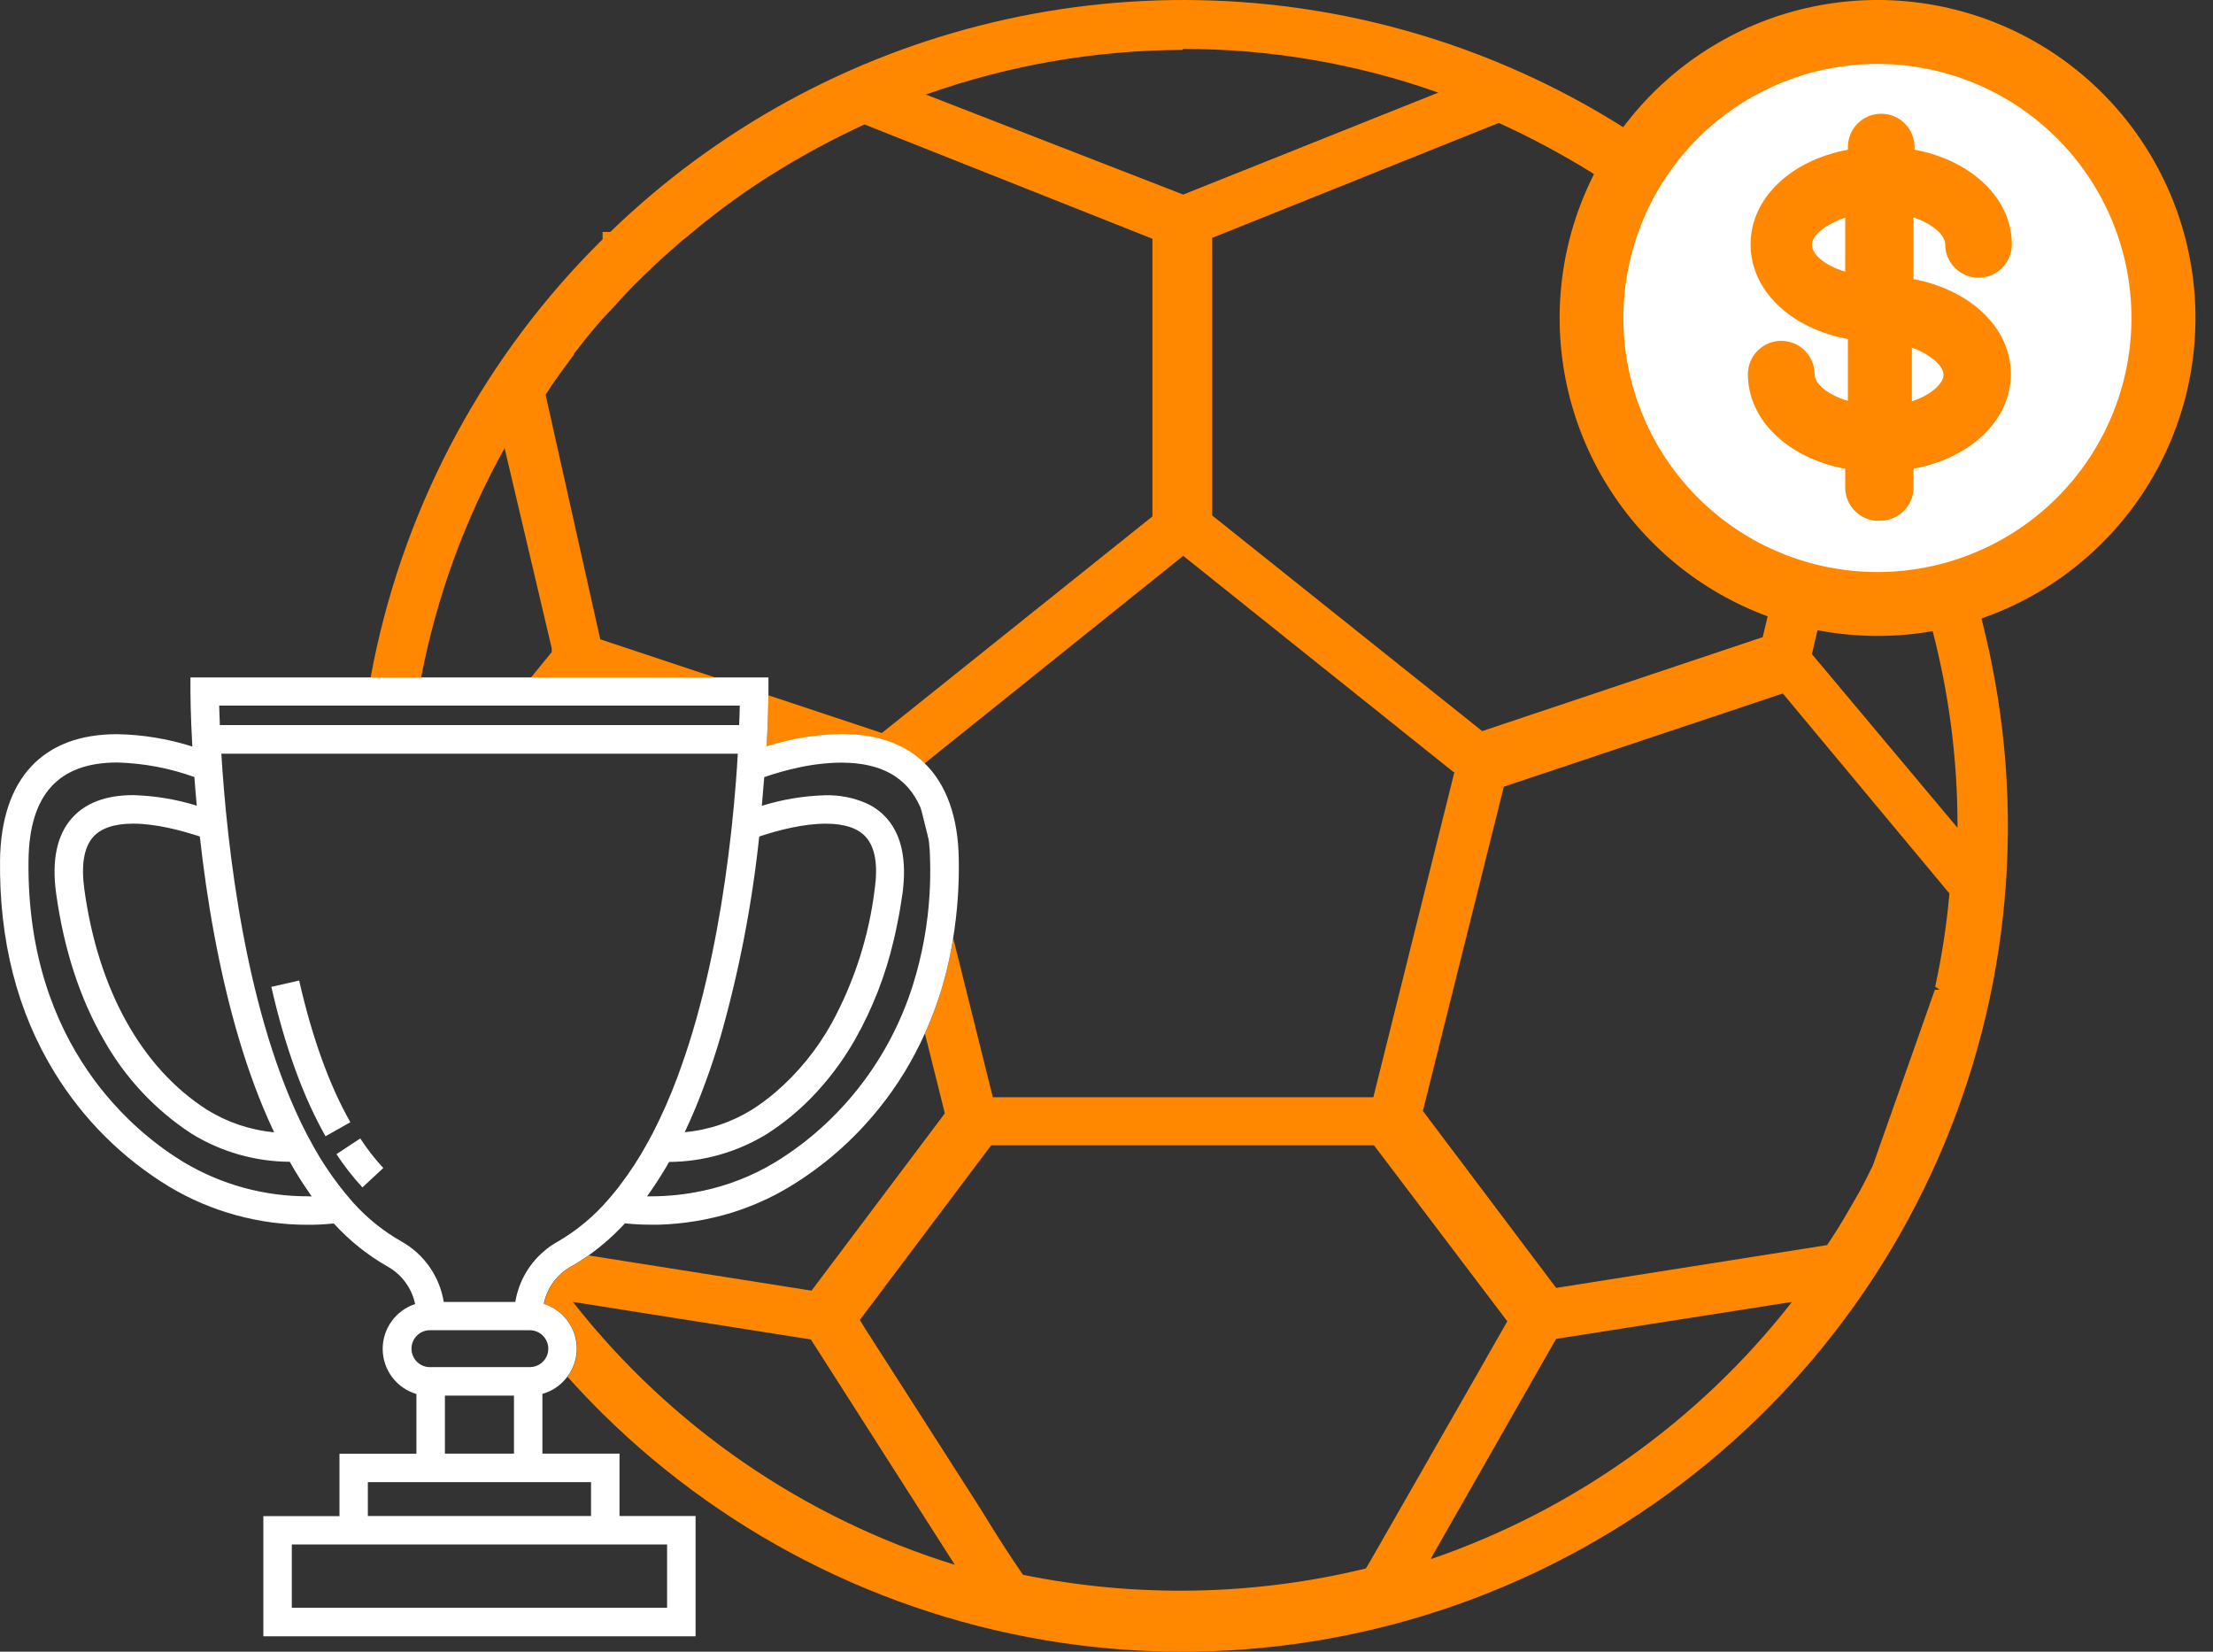 <svg width="67" height="50" viewBox="0 0 67 50" fill="none" xmlns="http://www.w3.org/2000/svg">
<rect x="0" y="0" width="67" height="50" fill="#333333" stroke="none"/>
<path d="M60.309 20.13C59.442 15.727 57.403 11.639 54.407 8.298C51.412 4.956 47.571 2.484 43.288 1.142C39.006 -0.2 34.441 -0.362 30.074 0.673C25.708 1.708 21.701 3.901 18.476 7.022H18.244V7.244C14.72 10.722 12.309 15.168 11.316 20.018C11.283 20.179 11.251 20.341 11.222 20.502H12.751C13.219 18.071 14.072 15.73 15.277 13.567L16.703 19.62V19.741L16.078 20.507H21.644L18.173 19.353L16.518 11.949C16.761 11.56 17.053 11.171 17.376 10.738V10.708L17.537 10.506C17.769 10.204 18.012 9.911 18.253 9.639L18.586 9.286C18.829 9.014 19.071 8.752 19.333 8.499L19.485 8.347L19.635 8.206C19.939 7.904 20.262 7.621 20.644 7.288L20.766 7.197C21.519 6.553 22.314 5.96 23.147 5.422L23.338 5.301C24.249 4.728 25.196 4.216 26.173 3.767L34.891 7.228V15.632L26.698 22.189L23.265 21.048C23.265 21.27 23.253 21.818 23.21 22.604C23.945 22.37 24.709 22.245 25.479 22.23C26.395 22.23 27.145 22.453 27.717 22.879C27.813 22.95 27.904 23.028 27.99 23.112L35.823 16.826L43.992 23.36L44.032 23.379L41.579 33.215H30.058L28.86 28.4C28.822 28.631 28.779 28.859 28.73 29.085C28.565 29.843 28.322 30.582 28.003 31.289L28.606 33.703L24.57 39.07L17.828 38.005C17.657 38.124 17.481 38.235 17.299 38.336C17.087 38.455 16.904 38.618 16.761 38.813C16.618 39.009 16.519 39.233 16.47 39.47C16.759 39.56 17.011 39.741 17.191 39.985C17.37 40.229 17.468 40.523 17.468 40.826C17.469 41.134 17.368 41.433 17.182 41.678C20.837 45.761 25.732 48.529 31.115 49.557C36.497 50.584 42.068 49.814 46.97 47.365C51.872 44.916 55.833 40.923 58.243 36.002C60.654 31.081 61.379 25.504 60.309 20.13ZM35.823 5.89L28.03 2.862C30.528 1.975 33.159 1.518 35.81 1.511V1.481C38.445 1.477 41.062 1.924 43.547 2.803L35.823 5.89ZM36.699 15.604V7.201L45.377 3.721C46.338 4.159 47.272 4.658 48.171 5.213L48.262 5.274C49.159 5.847 50.018 6.477 50.834 7.161L51.087 7.403L51.934 8.19L52.075 8.32C52.287 8.521 52.489 8.723 52.691 8.945L54.236 10.752C54.529 11.141 54.82 11.53 55.093 11.932L53.368 19.287L44.874 22.132L36.699 15.604ZM17.366 39.439L17.335 39.409L24.55 40.548L28.908 47.369C24.345 45.959 20.319 43.192 17.366 39.439ZM41.484 47.259L41.354 47.48C37.95 48.308 34.405 48.373 30.972 47.672L30.905 47.574C30.248 46.618 29.811 45.869 29.664 45.641L27.719 42.601L26.233 40.284L26.032 39.957L30.007 34.671H41.599L45.635 39.998L44.727 41.59C44.116 42.657 43.506 43.724 42.897 44.792L41.484 47.259ZM43.328 47.197V47.167L46.95 40.813L47.112 40.53L54.254 39.411C51.444 43.008 47.651 45.711 43.334 47.193L43.328 47.197ZM58.588 29.87L58.73 29.961H58.579L56.699 35.289C56.569 35.549 56.44 35.814 56.295 36.076L56.022 36.551C55.801 36.94 55.569 37.317 55.317 37.691L47.114 38.987L43.079 33.631L45.53 23.814L53.976 20.992L59.02 27.046C58.937 27.996 58.793 28.939 58.588 29.87ZM59.265 25.058L54.857 19.802L56.208 14.032L56.309 13.608C58.244 17.082 59.261 20.991 59.265 24.968V25.058Z" fill="#FF8800"/>
<path d="M56.829 17.573C58.404 17.574 59.943 17.108 61.253 16.234C62.563 15.36 63.584 14.117 64.187 12.662C64.79 11.207 64.948 9.606 64.642 8.062C64.335 6.517 63.577 5.098 62.464 3.985C61.35 2.871 59.932 2.113 58.387 1.805C56.843 1.498 55.242 1.656 53.787 2.259C52.332 2.861 51.089 3.882 50.214 5.191C49.34 6.501 48.873 8.04 48.874 9.615C48.875 11.725 49.713 13.748 51.205 15.24C52.696 16.732 54.719 17.571 56.829 17.573Z" fill="white"/>
<path fill-rule="evenodd" clip-rule="evenodd" d="M47.219 9.615C47.217 11.842 47.987 14.002 49.398 15.725C50.81 17.448 52.775 18.628 54.959 19.064C57.144 19.5 59.411 19.165 61.376 18.117C63.341 17.068 64.882 15.37 65.735 13.313C66.588 11.256 66.702 8.966 66.056 6.835C65.41 4.703 64.045 2.861 62.194 1.623C60.342 0.386 58.119 -0.172 55.902 0.046C53.685 0.264 51.613 1.244 50.038 2.819C48.235 4.621 47.221 7.066 47.219 9.615ZM62.281 15.061C60.932 16.412 59.129 17.212 57.222 17.307C55.316 17.402 53.442 16.784 51.966 15.574C50.489 14.364 49.516 12.648 49.234 10.76C48.953 8.872 49.383 6.947 50.443 5.359C51.502 3.77 53.114 2.633 54.965 2.168C56.817 1.702 58.775 1.942 60.459 2.84C62.144 3.738 63.434 5.231 64.079 7.028C64.724 8.824 64.677 10.797 63.949 12.561C63.562 13.496 62.996 14.345 62.281 15.061Z" fill="#FF8800"/>
<path d="M56.874 15.767C56.607 15.767 56.35 15.66 56.161 15.471C55.972 15.282 55.865 15.025 55.865 14.758V14.192C54.129 13.87 52.919 12.709 52.919 11.327C52.919 11.059 53.026 10.803 53.215 10.614C53.404 10.424 53.661 10.318 53.928 10.318C54.196 10.318 54.452 10.424 54.642 10.614C54.831 10.803 54.937 11.059 54.937 11.327C54.937 11.599 55.3 11.943 55.946 12.135V10.264C54.211 9.941 53 8.791 53 7.398C53 6.005 54.211 4.855 55.946 4.532V4.452C55.946 4.184 56.052 3.928 56.241 3.739C56.431 3.549 56.687 3.443 56.955 3.443C57.222 3.443 57.479 3.549 57.668 3.739C57.857 3.928 57.964 4.184 57.964 4.452V4.532C59.698 4.855 60.91 6.016 60.91 7.398C60.91 7.665 60.803 7.922 60.614 8.111C60.425 8.3 60.168 8.407 59.901 8.407C59.633 8.407 59.377 8.3 59.187 8.111C58.998 7.922 58.892 7.665 58.892 7.398C58.892 7.115 58.518 6.782 57.934 6.581V8.448C59.669 8.781 60.88 9.932 60.88 11.323C60.88 12.714 59.669 13.866 57.934 14.189V14.754C57.934 14.891 57.906 15.026 57.852 15.152C57.798 15.278 57.719 15.391 57.62 15.485C57.521 15.58 57.404 15.653 57.276 15.701C57.147 15.748 57.011 15.77 56.874 15.763V15.767ZM57.883 10.523V12.148C58.468 11.956 58.841 11.612 58.841 11.34C58.841 11.068 58.417 10.712 57.883 10.523ZM55.865 6.587C55.27 6.79 54.857 7.123 54.857 7.406C54.857 7.688 55.22 8.031 55.865 8.223V6.587Z" fill="#FF8800"/>
<path d="M27.99 23.101C27.904 23.017 27.813 22.939 27.717 22.867C27.145 22.439 26.395 22.219 25.479 22.219C24.709 22.233 23.945 22.359 23.21 22.592C23.253 21.814 23.262 21.262 23.265 21.036C23.265 20.973 23.265 20.935 23.265 20.929V20.507H5.766V20.939C5.766 20.953 5.766 21.587 5.823 22.599C5.088 22.365 4.323 22.239 3.551 22.225C1.291 22.22 0.035 23.576 0.001 26.041C-0.027 28.465 0.52 30.622 1.644 32.453C2.511 33.874 3.707 35.066 5.131 35.928C6.4 36.684 7.85 37.08 9.327 37.076C9.573 37.077 9.819 37.065 10.065 37.04H10.109C10.58 37.557 11.131 37.997 11.74 38.343C11.951 38.462 12.134 38.625 12.276 38.82C12.419 39.016 12.519 39.239 12.568 39.476C12.279 39.571 12.028 39.755 11.852 40.003C11.675 40.25 11.582 40.548 11.586 40.852C11.591 41.156 11.692 41.451 11.876 41.693C12.059 41.935 12.316 42.113 12.607 42.199V44.008H10.278V45.896H7.973V49.534H21.059V45.892H18.756V44.004H16.422V42.195C16.723 42.11 16.988 41.928 17.174 41.677C17.361 41.432 17.461 41.132 17.461 40.825C17.46 40.522 17.363 40.227 17.183 39.983C17.003 39.74 16.751 39.559 16.462 39.468C16.511 39.231 16.61 39.007 16.753 38.812C16.896 38.616 17.08 38.454 17.291 38.335C17.473 38.234 17.649 38.123 17.82 38.003C18.22 37.718 18.589 37.393 18.922 37.032C19.18 37.06 19.44 37.074 19.7 37.073H19.959C20.697 37.05 21.428 36.93 22.134 36.716C22.752 36.526 23.346 36.262 23.9 35.928C24.932 35.305 25.846 34.505 26.602 33.566C26.889 33.213 27.151 32.842 27.387 32.453C27.615 32.077 27.82 31.688 28.001 31.286C28.32 30.579 28.564 29.84 28.729 29.082C28.778 28.857 28.821 28.628 28.858 28.397C28.984 27.616 29.041 26.825 29.028 26.034C29.014 24.741 28.657 23.749 27.99 23.101ZM22.397 21.36C22.397 21.519 22.387 21.717 22.378 21.949H6.656C6.646 21.717 6.64 21.519 6.636 21.36H22.397ZM22.986 25.323C23.569 25.128 24.327 24.934 25.005 24.934C25.574 24.934 25.984 25.073 26.222 25.346C26.497 25.662 26.585 26.191 26.482 26.919C26.307 28.343 25.864 29.72 25.177 30.979C24.733 31.778 24.15 32.491 23.455 33.085C23.24 33.266 23.013 33.433 22.777 33.585C22.158 33.971 21.456 34.207 20.73 34.273C20.962 33.786 21.172 33.277 21.362 32.754C21.531 32.297 21.684 31.826 21.824 31.351C22.382 29.378 22.77 27.362 22.986 25.323ZM6.492 28.326C6.916 30.601 7.502 32.555 8.232 34.131C8.256 34.181 8.278 34.229 8.301 34.276C7.576 34.21 6.877 33.974 6.259 33.589C4.285 32.322 2.969 29.959 2.553 26.918C2.453 26.189 2.541 25.66 2.812 25.345C3.051 25.072 3.461 24.933 4.029 24.933C4.708 24.933 5.465 25.13 6.05 25.322C6.154 26.257 6.296 27.278 6.492 28.326ZM9.327 36.214C8.007 36.218 6.71 35.864 5.575 35.189C4.136 34.323 0.797 31.7 0.863 26.05C0.887 24.054 1.771 23.082 3.551 23.082C4.348 23.104 5.136 23.252 5.885 23.522C5.906 23.811 5.931 24.102 5.957 24.389C5.333 24.195 4.685 24.088 4.032 24.07C3.204 24.07 2.576 24.309 2.167 24.778C1.72 25.289 1.564 26.049 1.698 27.036C1.931 28.722 2.415 30.219 3.14 31.474C3.783 32.62 4.693 33.595 5.792 34.314C6.689 34.868 7.721 35.164 8.774 35.169L8.782 35.183C8.826 35.261 8.87 35.336 8.912 35.411L8.955 35.481C8.997 35.553 9.04 35.621 9.084 35.69C9.1 35.716 9.117 35.74 9.133 35.766L9.223 35.903C9.253 35.945 9.281 35.989 9.311 36.032L9.398 36.162C9.412 36.18 9.425 36.201 9.44 36.219L9.327 36.214ZM20.197 46.754V48.668H8.835V46.754H20.197ZM17.894 44.866V45.892H11.137V44.866H17.894ZM13.47 44.004V42.247H15.561V44.004H13.47ZM16.6 40.827C16.6 40.881 16.592 40.934 16.578 40.986C16.543 41.101 16.473 41.202 16.376 41.274C16.28 41.346 16.163 41.385 16.042 41.385H12.99C12.846 41.378 12.711 41.316 12.612 41.212C12.513 41.108 12.458 40.97 12.458 40.827C12.458 40.683 12.513 40.545 12.612 40.441C12.711 40.337 12.846 40.275 12.99 40.268H16.042C16.19 40.269 16.332 40.328 16.436 40.433C16.541 40.537 16.6 40.679 16.6 40.827ZM18.756 35.9L18.742 35.918L18.706 35.966C18.676 36.004 18.645 36.043 18.613 36.079L18.582 36.118C18.536 36.176 18.488 36.232 18.44 36.286L18.433 36.294C17.992 36.812 17.466 37.251 16.877 37.591C16.761 37.655 16.651 37.728 16.548 37.811C16.043 38.208 15.705 38.779 15.601 39.413H13.435C13.373 39.032 13.227 38.669 13.006 38.353C12.785 38.036 12.495 37.773 12.159 37.584C11.614 37.276 11.123 36.882 10.704 36.417L10.599 36.297C10.135 35.756 9.732 35.166 9.398 34.537L9.285 34.328C7.426 30.743 6.87 25.564 6.701 22.815H22.337C22.331 22.935 22.323 23.058 22.314 23.186C22.314 23.193 22.314 23.198 22.314 23.204C22.305 23.343 22.295 23.483 22.283 23.622V23.635C22.248 24.077 22.208 24.52 22.161 24.96L22.133 25.219C21.929 27.044 21.578 29.194 20.975 31.215C20.833 31.691 20.676 32.16 20.505 32.617C20.291 33.193 20.043 33.756 19.762 34.303L19.639 34.531L19.6 34.602C19.353 35.055 19.07 35.489 18.756 35.899V35.9ZM28.145 27.033C28.092 27.982 27.921 28.92 27.636 29.826C27.46 30.382 27.236 30.921 26.965 31.437C26.463 32.393 25.806 33.258 25.02 33.999C24.542 34.45 24.018 34.849 23.456 35.191C22.775 35.6 22.03 35.892 21.252 36.053C20.741 36.161 20.219 36.215 19.696 36.215H19.59C19.646 36.137 19.701 36.059 19.756 35.979L19.775 35.95L19.911 35.744C19.923 35.727 19.933 35.709 19.945 35.691C19.994 35.613 20.044 35.536 20.092 35.456C20.099 35.444 20.106 35.431 20.114 35.419C20.154 35.353 20.193 35.289 20.23 35.219L20.237 35.209L20.258 35.174C21.309 35.167 22.339 34.871 23.233 34.318C23.703 34.015 24.138 33.662 24.53 33.264C25.056 32.73 25.51 32.129 25.881 31.478C26.415 30.536 26.811 29.522 27.056 28.468C27.094 28.309 27.13 28.148 27.162 27.985C27.226 27.678 27.279 27.361 27.325 27.04C27.454 26.053 27.302 25.293 26.856 24.782C26.688 24.589 26.481 24.433 26.248 24.325C25.852 24.148 25.422 24.063 24.989 24.074C24.336 24.092 23.689 24.199 23.065 24.393C23.092 24.099 23.116 23.816 23.136 23.548C23.136 23.54 23.136 23.534 23.136 23.526C23.476 23.407 23.822 23.31 24.174 23.235C24.599 23.141 25.034 23.091 25.47 23.086C26.675 23.086 27.467 23.528 27.861 24.43C28.004 24.77 28.094 25.13 28.127 25.498C28.147 25.673 28.157 25.859 28.16 26.054C28.168 26.391 28.163 26.716 28.145 27.032V27.033Z" fill="white"/>
<path d="M28.136 25.494L27.87 24.426C28.013 24.766 28.103 25.127 28.136 25.494Z" fill="white"/>
<path d="M10.907 34.463L10.186 34.938C10.421 35.294 10.683 35.632 10.972 35.945L11.604 35.358C11.347 35.08 11.114 34.78 10.907 34.463Z" fill="white"/>
<path d="M9.057 29.682L8.215 29.874C8.629 31.69 9.181 33.208 9.856 34.396L10.607 33.971C9.972 32.855 9.451 31.412 9.057 29.682Z" fill="white"/>
</svg>
